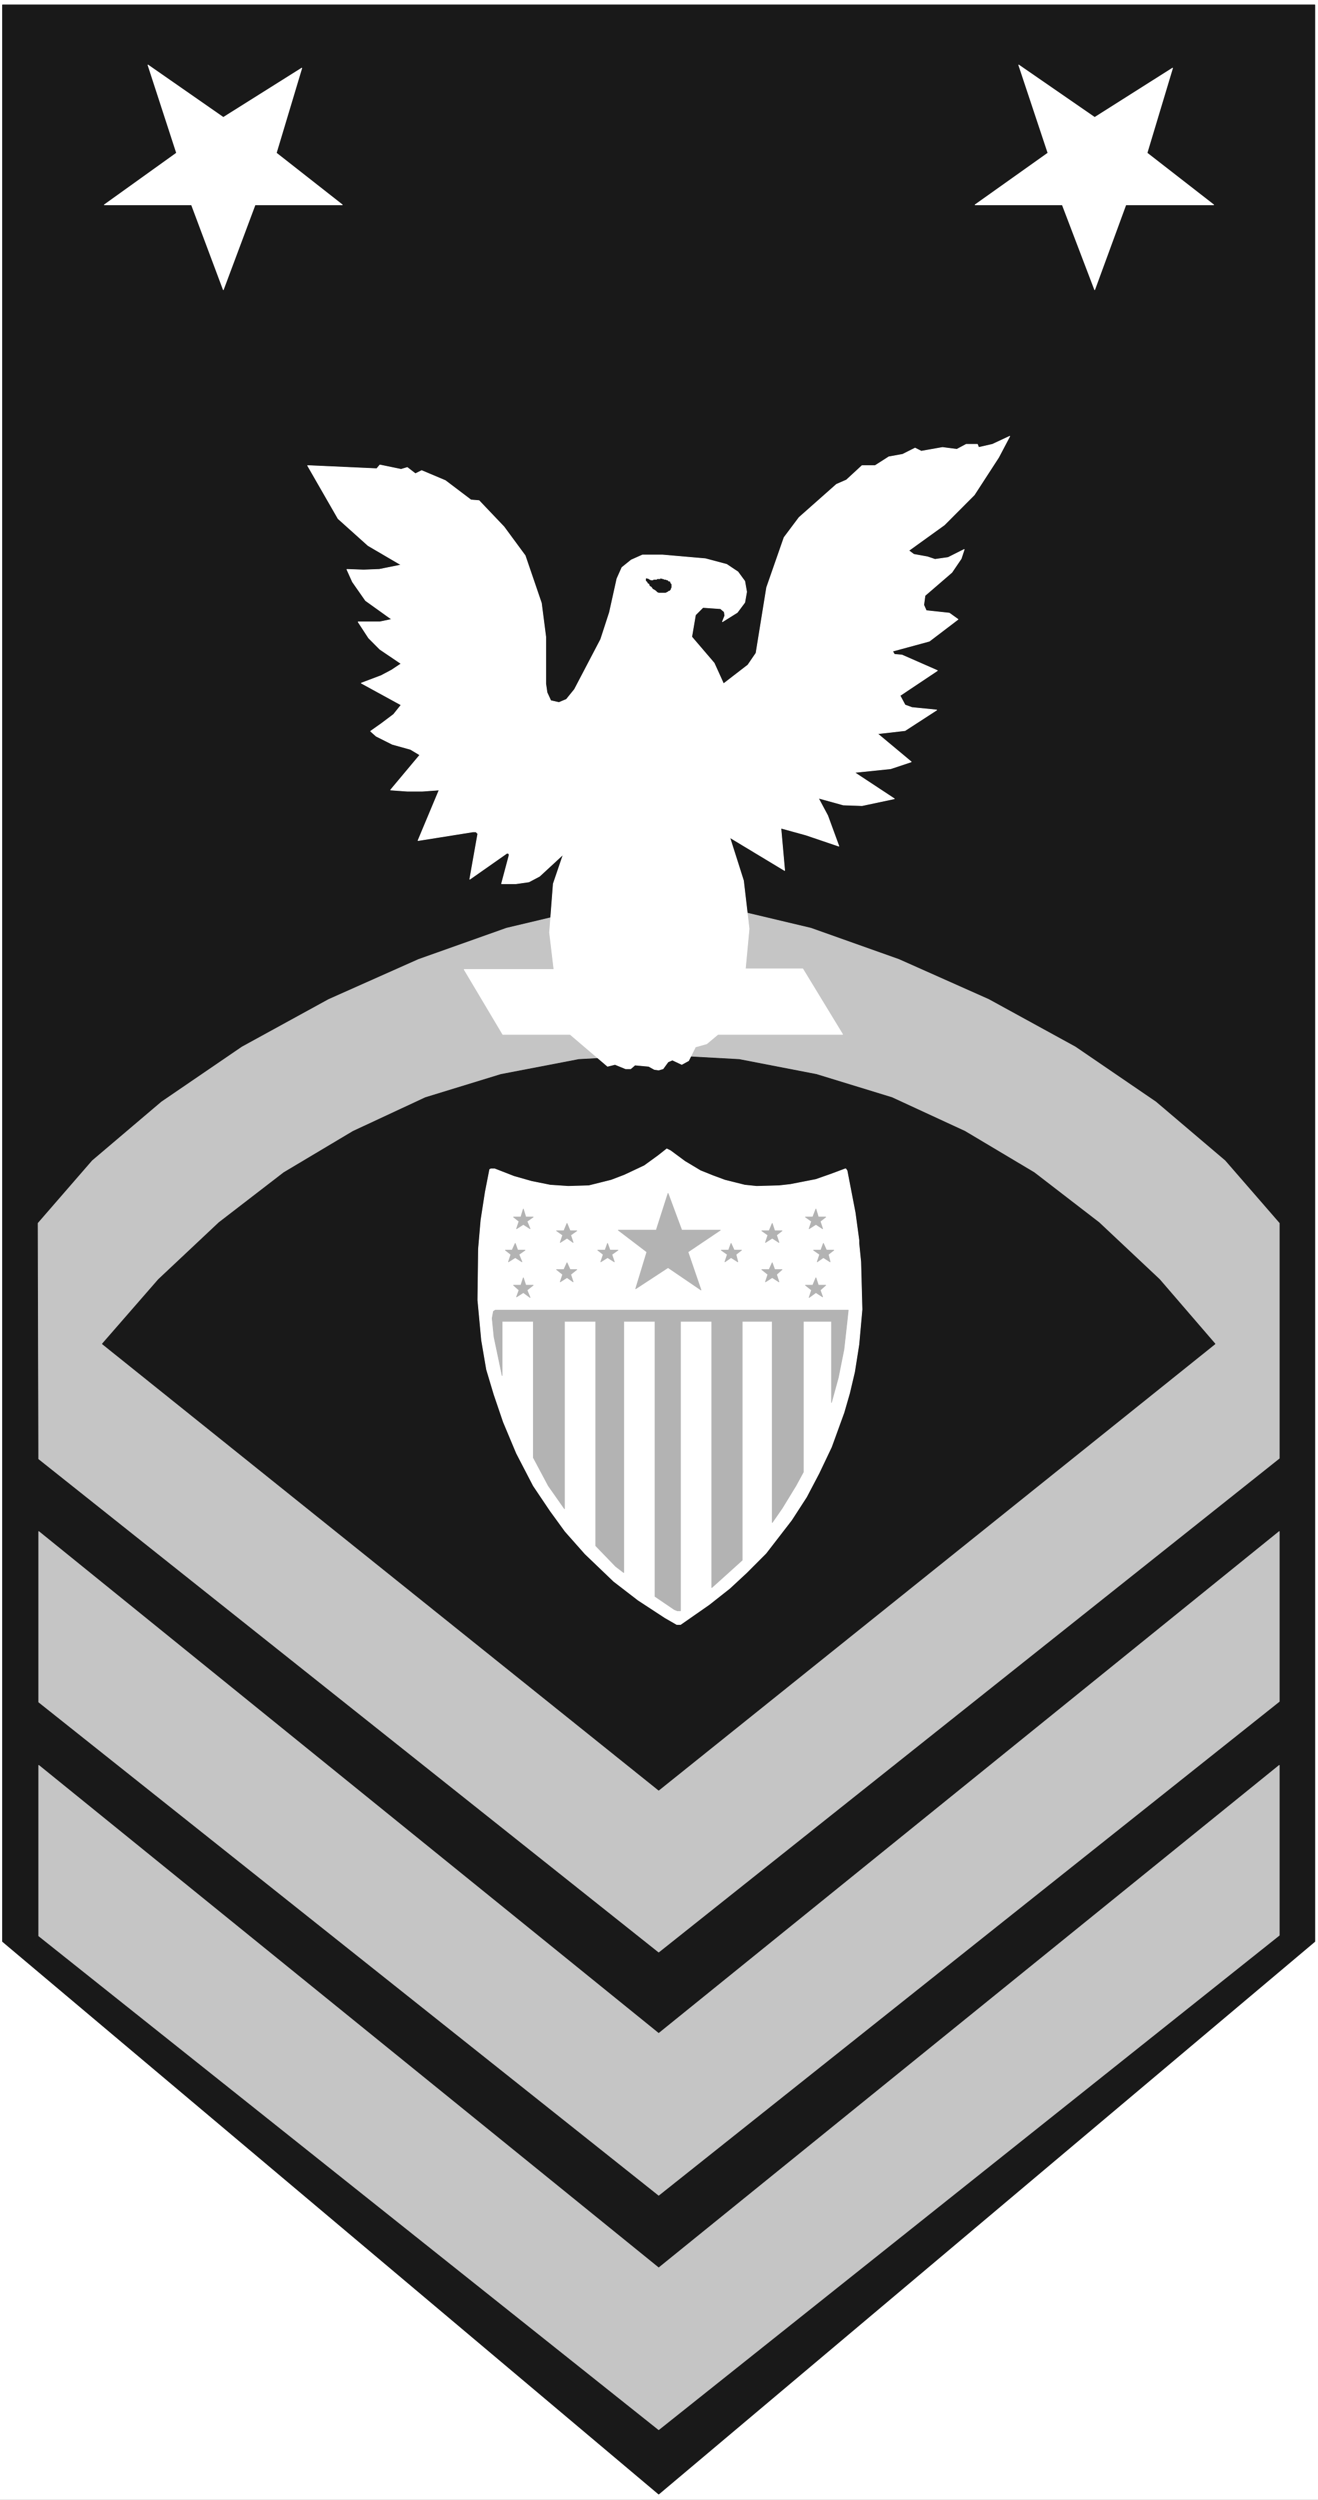 <svg width="2104.839" height="3989.578" viewBox="0 0 1578.629 2992.184" xmlns="http://www.w3.org/2000/svg"><rect x="0" y="0" width="1578.629" height="2992.184" fill="#808080" stroke="none"/><defs><clipPath id="a"><path d="M0 0h1578.629v2993H0Zm0 0"/></clipPath><clipPath id="b"><path d="M0 0h1578.629v2992H0Zm0 0"/></clipPath></defs><g clip-path="url(#a)"><path style="fill:#fff;fill-opacity:1;fill-rule:nonzero;stroke:none" d="M0 2992.184h1578.629V-.961H0Zm0 0"/></g><g clip-path="url(#b)"><path style="fill:#fff;fill-opacity:1;fill-rule:evenodd;stroke:#fff;stroke-width:.14;stroke-linecap:square;stroke-linejoin:bevel;stroke-miterlimit:10;stroke-opacity:1" d="M0 .64h303v574.22H0Zm0 0" transform="matrix(5.21 0 0 -5.21 0 2994.79)"/></g><path style="fill:#191919;fill-opacity:1;fill-rule:evenodd;stroke:#191919;stroke-width:.14;stroke-linecap:square;stroke-linejoin:bevel;stroke-miterlimit:10;stroke-opacity:1" d="M302.28 128.76 151.43 1.79.57 128.76v444.95h301.71Zm0 0" transform="matrix(5.21 0 0 -5.21 0 2994.79)"/><path style="fill:#c5c5c5;fill-opacity:1;fill-rule:evenodd;stroke:#c5c5c5;stroke-width:.14;stroke-linecap:square;stroke-linejoin:bevel;stroke-miterlimit:10;stroke-opacity:1" d="M294.11 239.78 151.43 126.32 8.89 239.64l-.14 54.14 12.47 14.36 15.92 13.51 18.5 12.63 19.93 10.92 20.65 9.19 20.22 7.18 18.78 4.46 16.21 1.72 16.2-1.72 18.79-4.46 20.22-7.18 20.65-9.19 19.93-10.92 18.5-12.63 15.91-13.51 12.48-14.36zm0 0" transform="matrix(5.21 0 0 -5.21 0 2994.79)"/><path style="fill:#191919;fill-opacity:1;fill-rule:evenodd;stroke:#191919;stroke-width:.14;stroke-linecap:square;stroke-linejoin:bevel;stroke-miterlimit:10;stroke-opacity:1" d="m23.52 266.06 12.9 14.8 13.91 13.07 14.92 11.49 15.91 9.48 16.64 7.75 17.35 5.32 17.92 3.44 18.36 1.01 18.5-1.01 17.78-3.44 17.35-5.32 16.78-7.75 15.91-9.48 14.92-11.49 13.91-13.07 12.76-14.8-127.91-102.55zm0 0" transform="matrix(5.21 0 0 -5.21 0 2994.79)"/><path style="fill:#c5c5c5;fill-opacity:1;fill-rule:evenodd;stroke:#c5c5c5;stroke-width:.14;stroke-linecap:square;stroke-linejoin:bevel;stroke-miterlimit:10;stroke-opacity:1" d="M8.89 222.98v-39.21L151.43 70.45l142.68 113.46v39.07L151.43 107.64Zm0 0" transform="matrix(5.21 0 0 -5.21 0 2994.79)"/><path style="fill:#c5c5c5;fill-opacity:1;fill-rule:evenodd;stroke:#c5c5c5;stroke-width:.14;stroke-linecap:square;stroke-linejoin:bevel;stroke-miterlimit:10;stroke-opacity:1" d="M8.89 169.26v-39.21L151.43 16.59l142.68 113.6v39.07L151.43 53.78Zm0 0" transform="matrix(5.21 0 0 -5.21 0 2994.79)"/><path style="fill:#fff;fill-opacity:1;fill-rule:evenodd;stroke:#fff;stroke-width:.14;stroke-linecap:square;stroke-linejoin:bevel;stroke-miterlimit:10;stroke-opacity:1" d="m63.53 539.67 15.2-11.92H58.65l-7.31-19.54-7.32 19.54H23.95l16.63 11.92-6.59 20.25 17.35-12.07L69.4 559.2zm200.18 0 15.34-11.92h-20.22l-7.17-19.54-7.45 19.54h-20.08l16.78 11.92-6.74 20.25 17.49-12.07 17.93 11.35zm-38.72-67.65-.28.72h-2.59l-2.15-1.15-3.29.43-4.88-.86-1.43.72-2.87-1.44-3.16-.57-3.15-2.01h-3.01l-3.59-3.31-2.29-1-8.61-7.62-3.44-4.59-4.01-11.49-2.44-15.08-1.87-2.73-5.59-4.31-2.15 4.74-5.16 6.03.86 5.03 1.72 1.72 4.02-.28.86-.72.14-.86-.57-1.44 3.44 2.15 1.72 2.3.43 2.44-.43 2.45-1.58 2.15-2.58 1.72-4.88 1.3-9.89.86h-4.59l-2.58-1.15-2.15-1.73-1.15-2.58-1.72-7.76-2.01-6.17-6.02-11.49-1.86-2.3-1.72-.72-1.87.43-.86 1.87-.29 2.01v10.77l-1 7.76-3.73 10.91-4.87 6.61-5.74 6.03-1.86.15-5.88 4.45-5.45 2.3-1.44-.72-1.86 1.43-1.43-.43-4.88 1.01-.72-.86-15.91.72 7.02-12.21 6.89-6.18 7.6-4.45-5.02-1.01-3.59-.14-3.87.14 1.29-2.87 3.01-4.31 6.02-4.31-2.72-.57h-5.02l2.44-3.73 2.58-2.59 4.88-3.3-2.16-1.44-2.43-1.29-4.59-1.73 9.18-5.02-1.73-2.16-2.86-2.15-2.44-1.72 1.29-1.15 3.73-1.87 4.16-1.15 2.15-1.29-6.74-8.05 3.87-.28h3.44l3.87.28-4.87-11.63 12.62 2.01h.71l.43-.43-1.86-10.48 8.6 6.03.43-.15v-.43l-1.72-6.46h3.3l3.01.43 2.44 1.29 5.45 5.03-2.3-6.75-.86-11.2 1.01-8.48h-20.65l8.89-14.93h15.49l8.6-7.33 1.72.43 2.44-1h1.15l1 .86 3.15-.29 1.3-.72 1-.14 1 .29 1.15 1.58 1 .43 2.15-1.01 1.58.86 1.58 3.16 2.58.72 2.58 2.16h28.68l-9.18 15.08h-13.19l.86 9.19-1.29 11.06-3.15 9.91 12.62-7.61-.87 9.76 5.74-1.58 7.6-2.58-2.58 7.04-2.15 4.02 5.73-1.58 4.31-.15 7.45 1.58-9.17 6.04 8.31.86 4.74 1.58-7.75 6.46 6.31.72 7.31 4.74-5.73.57-1.58.58-1.15 2.15 8.61 5.75-8.18 3.59-1.72.14-.43.72 8.46 2.3 6.6 5.02-2.01 1.44-5.3.57-.58 1.3.29 2.15 6.17 5.32 2.15 3.16.71 2.15-3.72-1.87-3.02-.43-1.72.58-3.15.57-1.15.86 8.18 5.89 6.88 6.9 5.59 8.61 2.58 4.89-4.01-1.87zm0 0" transform="matrix(5.21 0 0 -5.21 0 2994.79)"/><path style="fill:#191919;fill-opacity:1;fill-rule:evenodd;stroke:#191919;stroke-width:.14;stroke-linecap:square;stroke-linejoin:bevel;stroke-miterlimit:10;stroke-opacity:1" d="M151.86 441.86v-.14h-.72l-.14-.15h-.72l-.14-.14h-.58l-.14.14h-.14l-.15.15-.43.14h-.14v-.43l.29-.29.14-.29.29-.14.14-.43.43-.29.29-.43.29-.14.43-.29.28-.29.29-.14h1.58l.28.14.29.15v.14h.29l.14.14.14.15v.14l.15.29v.72l-.15.14-.14.29v.14h-.29l-.14.15-.14.14h-.15l-.28.14h-.29l-.29.15h-.14zm0 0" transform="matrix(5.21 0 0 -5.21 0 2994.79)"/><path style="fill:#b3b3b3;fill-opacity:1;fill-rule:evenodd;stroke:#b3b3b3;stroke-width:.14;stroke-linecap:square;stroke-linejoin:bevel;stroke-miterlimit:10;stroke-opacity:1" d="m156.88 307.14 3.87-2.01 1.58-.72 4.3-1.72 4.3-1.01h.72l3.58-.29 5.45.15 4.88.86 3.73.86 4.15 1.87h.29l.43-.86 1.44-7.62 1.14-8.04.58-6.32v-9.19l-.29-4.74-.86-6.18-1.15-5.74-1.29-4.31-.29-1-2.72-7.62-2.72-6.46-2.59-4.74-4.58-7.18-4.31-5.46-5.45-5.89-5.16-4.45-3.87-3.02-6.17-4.02-1 .29-2.44 1.58-2.58 1.58-6.74 4.74-6.45 5.89-6.31 6.89-4.16 5.32-2.29 3.73-3.16 5.75-4.01 8.47-2.73 7.61-1.58 5.75-1.43 9.05-.57 8.18.14 9.05.43 5.75.57 4.45 1.01 6.32.43 2.3.43.28 1.43-.57 3.44-1.01 5.02-1.43 6.46-.87h4.01l4.3.72 4.02 1.15 3.87 1.73 3.73 1.86 3.44 2.87.57-.28zm0 0" transform="matrix(5.21 0 0 -5.21 0 2994.79)"/><path style="fill:#fff;fill-opacity:1;fill-rule:evenodd;stroke:#fff;stroke-width:.14;stroke-linecap:square;stroke-linejoin:bevel;stroke-miterlimit:10;stroke-opacity:1" d="m157.45 308 3.59-2.15 2.86-1.15 2.73-1.01 1.72-.43 2.87-.72 2.72-.28 5.16.14 2.59.29 5.88 1.15 3.29 1.15 3.45 1.29h.14l.29-.43 1.86-9.63.86-6.32v-.71l.43-4.31.29-10.92-.72-8.04-1-6.32-1.15-4.88-1.29-4.46-2.87-7.9-2.87-6.03-2.87-5.46-3.44-5.31-5.88-7.61-4.44-4.45-3.87-3.59-4.74-3.74-6.59-4.59h-.86l-2.73 1.57-6.16 4.03-5.6 4.31-6.59 6.31-4.59 5.18-3.44 4.73-3.87 5.75-3.88 7.47-3.01 7.18-2.15 6.32-1.72 5.74-1.15 6.75-.86 9.2.15 11.77.57 6.61 1 6.46 1.01 5.17.28.15h.87l4.44-1.73 4.02-1.14 4.3-.87 4.16-.28 4.73.14 5.16 1.29 3.01 1.15 4.59 2.16 3.16 2.29 2 1.58.86-.43zm0 0" transform="matrix(5.21 0 0 -5.21 0 2994.79)"/><path style="fill:#fff;fill-opacity:1;fill-rule:evenodd;stroke:#fff;stroke-width:.14;stroke-linecap:square;stroke-linejoin:bevel;stroke-miterlimit:10;stroke-opacity:1" d="m158.46 304.27 5.44-2.73 4.45-1.58 4.59-.86h4.44l5.6.43 4.16 1 5.16 2.44.43-.28.43-.58 1.72-12.35.43-8.76v-3.73l-.29-5.61-1-8.9-1.15-4.88-1.15-4.46-1.29-3.73-1.43-4.02-2.15-5.17-3.01-5.89-3.73-6.46-3.01-4.03-3.16-3.87-3.3-3.88-5.44-5.32-6.31-5.02-2.44-1.58h-1.15l-2.58 1.58-5.31 3.88-6.02 5.02-5.02 5.03-5.73 6.61-4.31 6.17-3.29 5.75-3.73 8.33-3.01 8.61-1.29 3.88-1.58 8.05-.86 9.04-.29 7.33.72 9.77 1 8.18.43 1.29.43.44 1.15-.44 2.44-1.43 5.73-2.01 3.44-.72 4.02-.14 4.88.43 4.87.86 3.16 1.15 2.72 1.29 4.73 3.02 1.58 1.58.43.14 2.44-1.58zm0 0" transform="matrix(5.21 0 0 -5.21 0 2994.79)"/><path style="fill:#b3b3b3;fill-opacity:1;fill-rule:evenodd;stroke:#b3b3b3;stroke-width:.14;stroke-linecap:square;stroke-linejoin:bevel;stroke-miterlimit:10;stroke-opacity:1" d="m195.02 273.82-.28-2.59-.72-6.46-1.29-6.46-1.58-5.75v18.67h-6.45v-34.61l-1.72-3.16-3.16-5.17-2.29-3.3v46.24h-6.89v-54.86l-4.3-3.88-2.72-2.44v61.18h-7.17v-66.5h-.72l-.72.29-4.44 3.02v63.19h-7.17V213.5l-1.87 1.43-4.58 4.74v51.56h-7.17v-43.08l-3.73 5.31-3.44 6.46v31.31h-7.17v-12.49l-1.87 8.9-.43 4.31.29 1.58.43.29zm-46.32 13.36-6.59 5.02h8.75l2.72 8.48 3.15-8.48h8.9l-7.46-5.02 3.01-8.77-7.6 5.17-7.46-4.88zm-19.35 3.87-1.44 1.01h1.72l.72 1.72.72-1.72h1.57l-1.43-1.01.57-1.72-1.43 1.01-1.58-1.01zm49.18 0 1.29 1.01h-1.72l-.57 1.72-.72-1.72h-1.72l1.43-1.01-.57-1.72 1.58 1.01 1.57-1.01zm-39.86-4.45-1.29 1.01h1.72l.57 1.58.57-1.58h1.87l-1.44-1.01.58-1.72-1.58 1-1.58-1zm30.54 0 1.29 1.01h-1.72l-.72 1.58-.57-1.58h-1.72l1.43-1.01-.57-1.72 1.43 1 1.58-1zm-39.86-4.59-1.44 1.14h1.72l.72 1.58.72-1.58h1.57l-1.43-1.14.57-1.73-1.43 1.01-1.58-1.01zm49.18 0 1.29 1.14h-1.72l-.57 1.58-.72-1.58h-1.72l1.43-1.14-.57-1.73 1.58 1.01 1.57-1.01zm-59.22-3.6-1.29 1.15h1.72l.57 1.73.57-1.73h1.73l-1.44-1.15.72-1.72-1.58 1.15-1.58-1.01zm69.26 0 1.29 1.15h-1.72l-.57 1.73-.72-1.73h-1.72l1.43-1.15-.57-1.72 1.58 1.15 1.57-1.01zm-71.13 8.19-1.29 1.01h1.58l.72 1.58.57-1.58h1.72l-1.43-1.01.71-1.72-1.57 1-1.58-1zm72.99 0 1.29 1.01H190l-.71 1.58-.58-1.58h-1.72l1.44-1.01-.58-1.72 1.44 1 1.57-1zm-71.12 7.61-1.29 1.01h1.72l.57 1.87.57-1.87h1.73l-1.44-1.01.72-1.72-1.58 1.01-1.58-1.01zm69.26 0 1.29 1.01h-1.72l-.57 1.87-.72-1.87h-1.72l1.43-1.01-.57-1.72 1.58 1.01 1.57-1.01zm0 0" transform="matrix(5.21 0 0 -5.21 0 2994.79)"/></svg>
